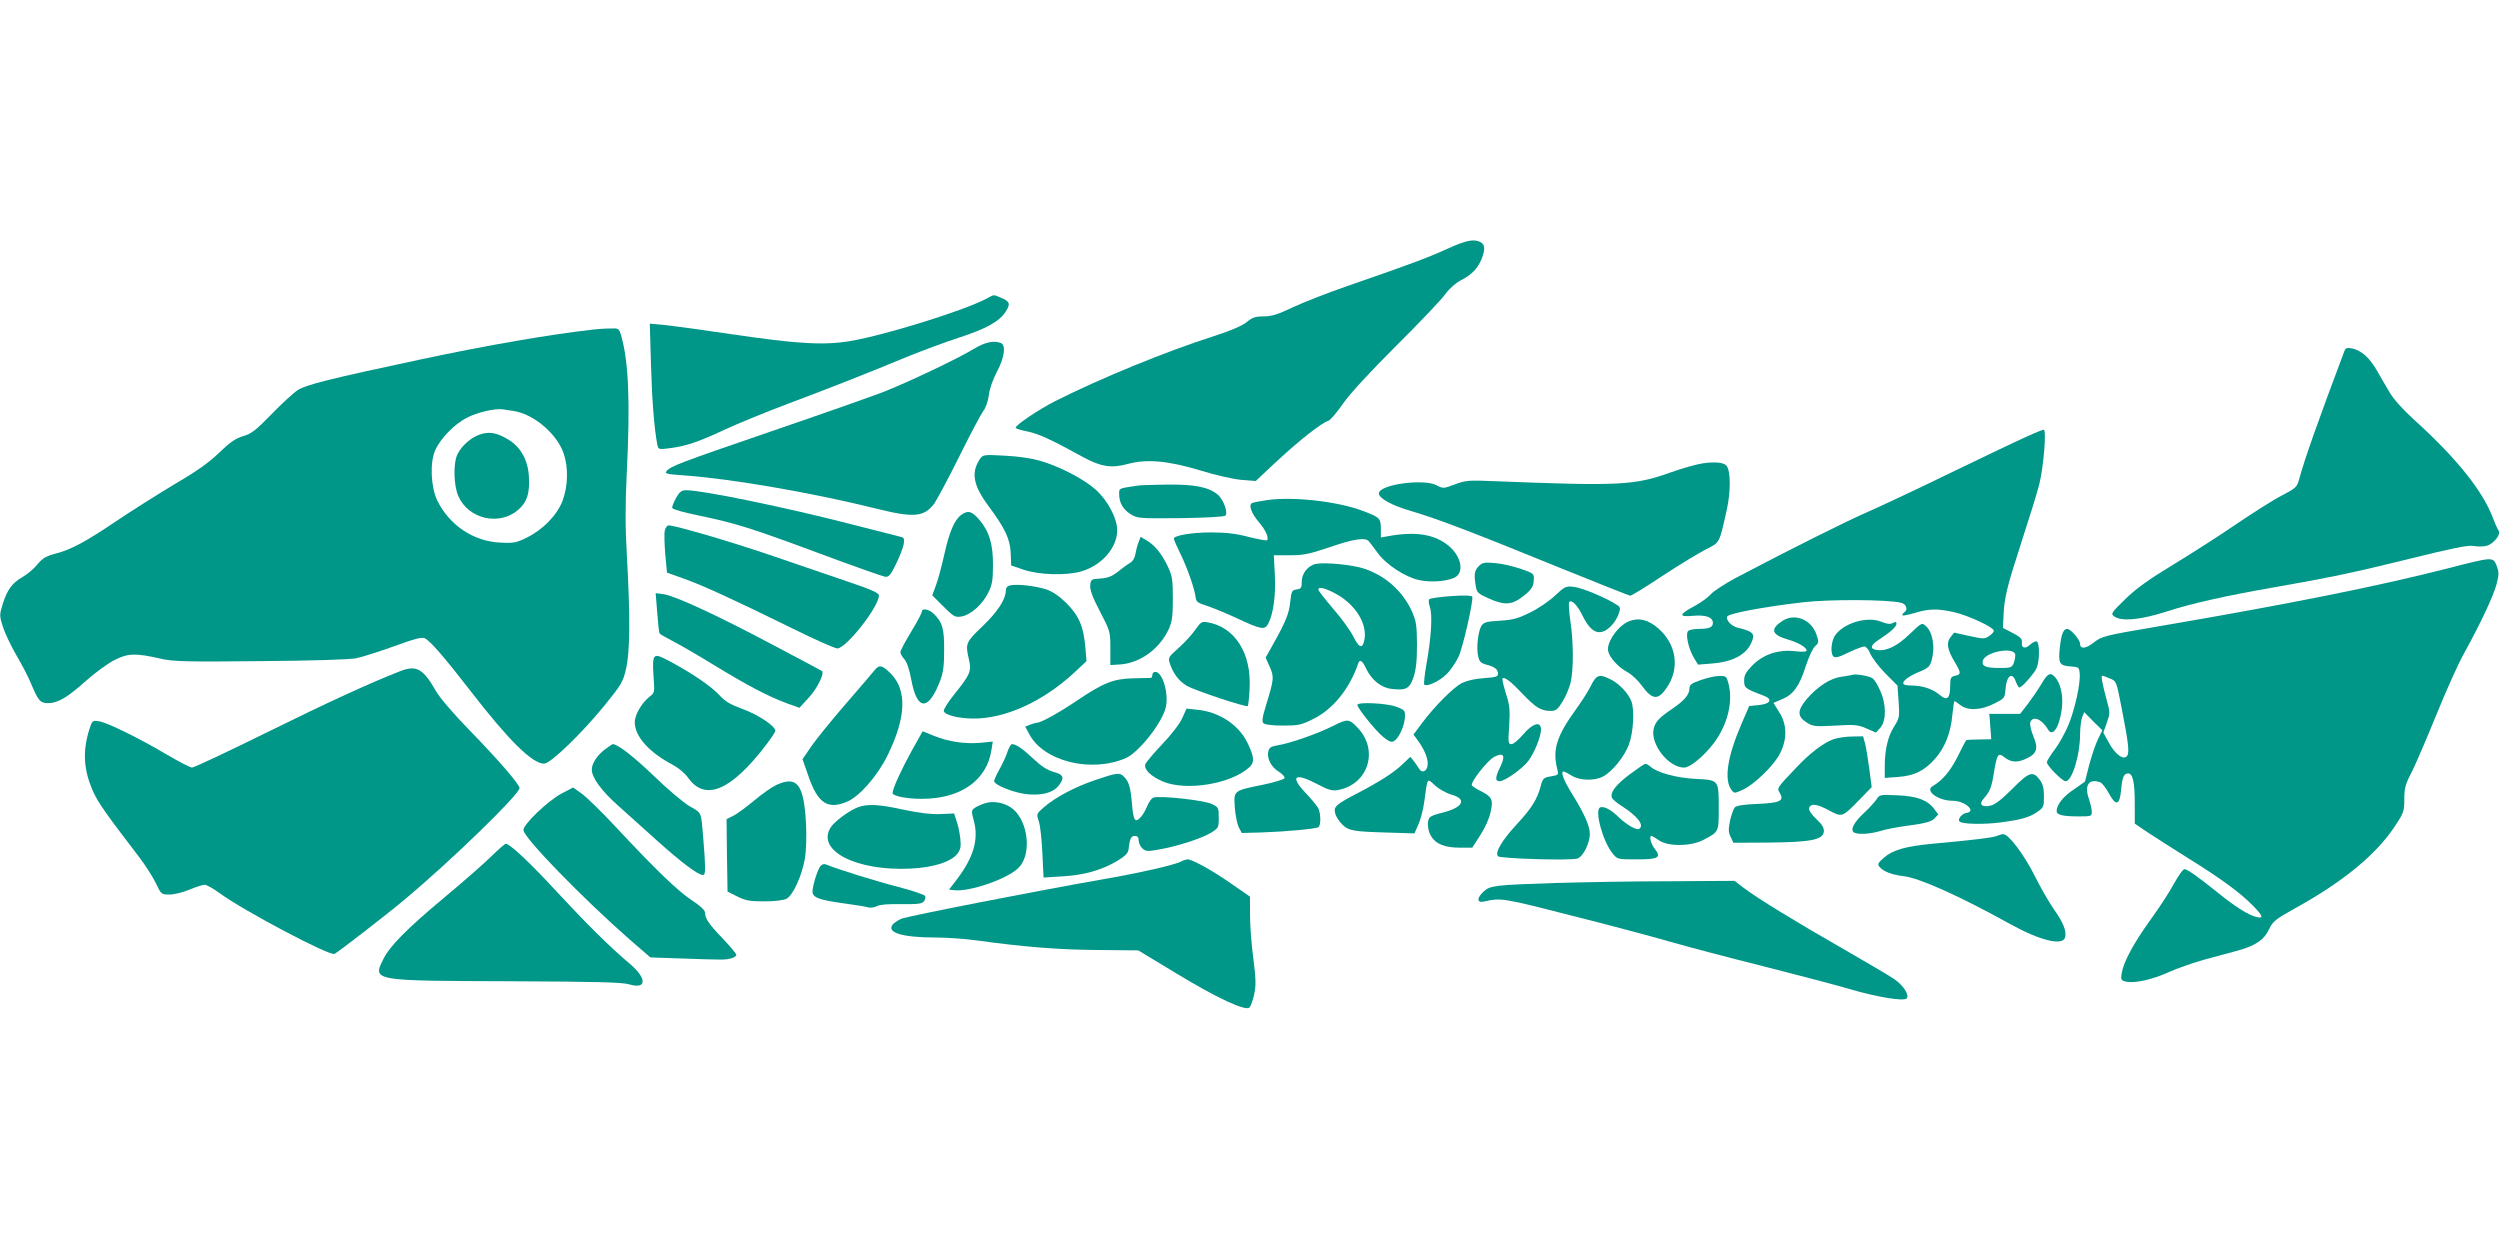 <?xml version="1.0" standalone="no"?>
<!DOCTYPE svg PUBLIC "-//W3C//DTD SVG 20010904//EN"
 "http://www.w3.org/TR/2001/REC-SVG-20010904/DTD/svg10.dtd">
<svg version="1.0" xmlns="http://www.w3.org/2000/svg"
 width="1280pt" height="640pt" viewBox="0 0 1280 640"
 preserveAspectRatio="xMidYMid meet">
<g transform="translate(0,640) scale(0.1,-0.1)"
fill="#009688" stroke="none">
<path d="M7410 5126 c-96 -44 -178 -75 -510 -190 -102 -35 -229 -85 -282 -110
-76 -36 -107 -46 -148 -46 -42 0 -58 -5 -88 -30 -24 -19 -83 -44 -167 -71
-244 -78 -577 -214 -815 -334 -82 -42 -200 -121 -200 -135 0 -4 27 -13 60 -19
58 -12 121 -41 281 -129 95 -52 148 -61 235 -37 98 26 206 16 374 -35 75 -23
167 -44 207 -47 l72 -6 110 103 c112 104 226 194 261 205 11 3 45 43 76 88 37
53 135 159 273 297 119 118 232 237 251 264 21 29 53 57 80 71 54 28 84 58
105 107 20 50 19 75 -4 88 -35 18 -74 10 -171 -34z"/>
<path d="M5047 4869 c-114 -60 -515 -185 -693 -215 -134 -23 -273 -15 -609 35
-148 22 -303 43 -344 47 l-74 7 6 -209 c5 -182 17 -333 33 -413 5 -22 8 -23
61 -16 83 10 146 31 283 95 69 32 215 92 325 133 208 78 414 159 621 245 67
27 180 69 250 92 143 46 213 85 244 136 25 39 20 51 -26 70 -40 17 -31 17 -77
-7z"/>
<path d="M3040 4713 c-223 -25 -542 -80 -885 -153 -469 -100 -588 -130 -630
-157 -22 -14 -83 -70 -135 -124 -80 -82 -103 -100 -145 -112 -38 -11 -67 -31
-121 -83 -51 -50 -115 -96 -230 -163 -87 -52 -221 -137 -297 -188 -160 -108
-233 -147 -314 -168 -46 -12 -65 -23 -91 -54 -17 -22 -52 -51 -76 -65 -55 -32
-78 -64 -102 -138 -17 -56 -17 -60 0 -115 10 -32 41 -98 70 -148 29 -49 63
-115 75 -145 37 -88 47 -100 87 -100 50 0 98 28 194 114 47 42 113 90 147 107
69 35 108 36 238 6 60 -14 132 -16 508 -12 267 2 460 8 492 15 30 6 116 34
192 61 107 39 142 48 158 41 27 -12 101 -98 235 -271 194 -251 315 -371 376
-371 32 0 192 154 310 299 85 105 94 120 109 185 21 86 22 273 5 572 -9 158
-9 263 -1 430 18 365 10 572 -29 707 -11 36 -12 37 -58 35 -26 0 -63 -3 -82
-5z m-406 -418 c101 -17 219 -118 252 -217 25 -73 22 -168 -6 -243 -29 -74
-101 -148 -184 -188 -52 -26 -68 -29 -135 -25 -137 6 -260 89 -322 215 -33 69
-39 193 -11 257 28 63 101 137 166 169 54 27 143 47 181 41 11 -1 38 -6 59 -9z"/>
<path d="M2456 4175 c-44 -15 -91 -56 -113 -99 -23 -45 -21 -161 4 -217 53
-118 211 -153 308 -68 44 39 58 84 53 169 -5 85 -42 152 -108 191 -58 34 -95
41 -144 24z"/>
<path d="M4985 4613 c-86 -52 -342 -173 -465 -221 -58 -22 -315 -113 -573
-201 -472 -162 -514 -178 -535 -204 -10 -12 3 -15 90 -21 241 -17 658 -89 988
-171 189 -47 241 -42 293 26 13 19 71 126 127 239 56 113 112 219 124 235 14
18 25 52 29 82 3 31 20 79 41 119 39 73 48 137 20 148 -36 14 -82 4 -139 -31z"/>
<path d="M12002 4599 c-137 -364 -204 -554 -231 -655 -10 -37 -17 -44 -86 -80
-42 -21 -146 -87 -233 -146 -86 -59 -233 -153 -327 -210 -125 -76 -189 -122
-244 -176 -72 -70 -75 -75 -56 -88 36 -27 135 -18 268 25 126 41 303 81 562
126 265 46 404 75 690 146 210 52 289 68 317 64 21 -4 51 -4 68 0 35 8 77 59
63 78 -5 7 -18 35 -28 62 -52 140 -185 307 -405 506 -59 54 -107 107 -127 143
-18 31 -48 81 -65 112 -37 64 -80 101 -126 110 -27 5 -33 3 -40 -17z"/>
<path d="M10380 4166 c-41 -18 -214 -100 -385 -183 -170 -83 -364 -174 -430
-203 -107 -46 -399 -192 -680 -340 -55 -30 -111 -66 -125 -82 -14 -16 -52 -44
-84 -61 -81 -43 -83 -57 -8 -50 65 6 102 -7 102 -36 0 -23 -19 -31 -74 -31
-23 0 -47 -5 -53 -11 -14 -14 1 -87 28 -134 l23 -38 73 6 c116 9 189 54 208
129 7 26 -10 38 -77 54 -32 7 -62 38 -55 57 6 16 187 50 385 73 135 16 435 15
505 -2 27 -6 38 -36 17 -49 -5 -3 -10 -10 -10 -15 0 -4 27 1 61 11 74 23 119
24 207 4 70 -17 193 -73 200 -93 2 -6 -8 -18 -23 -28 -24 -16 -30 -16 -103 0
l-77 17 -18 -23 c-23 -28 -17 -64 21 -127 33 -56 34 -64 2 -71 -22 -5 -25 -11
-25 -53 -1 -65 -16 -77 -55 -44 -34 29 -87 47 -141 47 -20 0 -39 3 -42 7 -12
12 24 41 79 63 46 19 55 27 64 59 19 67 6 144 -30 176 -20 18 -21 17 -83 -42
-64 -62 -119 -88 -167 -81 -38 5 -34 25 12 54 58 38 88 65 88 81 0 10 -5 11
-19 3 -14 -7 -30 -5 -57 6 -72 30 -190 -4 -237 -67 -21 -29 -27 -93 -10 -110
9 -9 28 -4 77 20 35 17 72 31 81 31 9 0 23 -16 31 -37 9 -21 43 -66 77 -101
l62 -62 6 -82 c5 -78 4 -85 -22 -126 -33 -52 -49 -120 -49 -204 l0 -61 68 5
c83 6 136 32 190 94 50 56 80 132 88 224 4 39 9 70 11 70 3 0 16 -9 30 -20 38
-30 106 -27 174 8 52 26 54 29 57 72 5 71 35 93 53 40 6 -16 14 -30 18 -30 14
0 80 76 90 103 14 37 14 124 0 132 -6 4 -21 -3 -34 -15 -26 -25 -47 -19 -43
13 2 16 -8 26 -47 46 l-50 26 3 60 c3 92 18 152 92 380 38 116 79 248 91 295
22 88 38 280 23 280 -5 0 -43 -15 -84 -34z m-62 -1117 c1 -8 -2 -28 -7 -42
-10 -25 -14 -27 -73 -27 -71 0 -92 9 -86 36 8 45 158 75 166 33z"/>
<path d="M5016 4048 c-45 -69 -33 -134 46 -240 85 -115 110 -168 113 -242 l2
-61 64 -22 c79 -27 219 -31 297 -8 104 31 182 121 182 210 0 61 -48 152 -110
208 -60 54 -183 118 -285 148 -42 12 -114 23 -181 26 -110 6 -112 5 -128 -19z"/>
<path d="M8720 4028 c-30 -4 -105 -25 -167 -47 -183 -66 -262 -70 -891 -45
-142 6 -157 5 -213 -16 -58 -22 -61 -22 -93 -5 -66 36 -296 4 -296 -41 0 -26
67 -63 173 -93 131 -39 307 -106 758 -290 190 -77 351 -141 356 -141 6 0 80
45 164 101 85 56 184 116 221 135 75 38 70 28 110 208 20 94 19 195 -2 221
-14 17 -55 22 -120 13z"/>
<path d="M5820 3913 c-93 -14 -90 -12 -90 -43 0 -44 20 -78 59 -103 35 -21 44
-22 255 -20 126 2 224 7 230 13 15 15 -11 86 -41 109 -47 38 -117 51 -257 50
-72 -1 -142 -3 -156 -6z"/>
<path d="M3461 3850 c-12 -22 -21 -45 -19 -51 2 -7 64 -24 138 -39 183 -38
265 -63 622 -196 169 -63 317 -115 330 -117 19 -2 28 9 56 66 18 37 36 83 39
101 4 29 2 34 -18 38 -13 3 -130 33 -259 66 -322 83 -753 172 -835 172 -26 0
-35 -7 -54 -40z"/>
<path d="M6491 3840 c-35 -5 -71 -12 -79 -15 -21 -8 -7 -51 34 -99 34 -39 52
-81 41 -92 -3 -3 -45 5 -94 17 -65 17 -116 23 -193 23 -100 0 -190 -16 -190
-32 0 -5 15 -39 34 -78 35 -71 73 -180 78 -224 2 -21 12 -28 58 -42 30 -10 98
-38 150 -62 130 -61 146 -63 164 -28 26 50 39 149 33 251 l-5 98 82 0 c69 0
99 6 203 41 124 43 184 52 202 30 6 -7 26 -33 44 -58 44 -61 142 -125 213
-140 60 -13 137 -7 180 12 52 24 38 106 -27 162 -72 61 -172 77 -316 50 l-33
-6 0 45 c0 53 -6 59 -92 91 -129 49 -354 74 -487 56z"/>
<path d="M4922 3764 c-34 -24 -61 -85 -87 -202 -13 -59 -32 -130 -43 -159
l-19 -51 57 -57 c55 -54 60 -57 95 -51 47 9 107 63 136 124 19 38 23 64 23
137 1 108 -19 174 -70 234 -38 44 -57 50 -92 25z"/>
<path d="M3404 3685 c-4 -14 -2 -69 2 -122 l9 -95 90 -32 c99 -36 244 -102
555 -255 113 -56 215 -101 227 -101 45 0 213 213 213 271 0 13 -37 30 -162 72
-90 31 -269 92 -398 136 -207 70 -482 151 -517 151 -7 0 -15 -11 -19 -25z"/>
<path d="M5829 3623 c-6 -15 -13 -43 -16 -61 -3 -19 -14 -37 -27 -44 -11 -6
-39 -26 -61 -44 -31 -25 -52 -33 -90 -36 -48 -3 -50 -4 -53 -35 -2 -23 11 -60
50 -134 52 -100 53 -103 53 -188 l0 -86 50 3 c102 7 202 79 249 181 17 38 21
65 21 156 0 98 -3 116 -26 165 -31 65 -66 108 -108 133 l-31 18 -11 -28z"/>
<path d="M12525 3488 c-358 -91 -796 -179 -1486 -297 -265 -45 -278 -49 -318
-80 -41 -33 -71 -36 -71 -7 0 20 -48 76 -66 76 -19 0 -30 -27 -37 -90 -10 -86
-3 -98 52 -102 44 -3 46 -4 49 -36 5 -50 -25 -187 -59 -267 -16 -38 -47 -94
-69 -123 -22 -29 -40 -58 -40 -65 0 -17 79 -97 96 -97 33 0 74 134 74 240 0
32 5 71 10 86 l11 28 46 -47 47 -46 -22 -45 c-12 -24 -32 -83 -45 -131 l-22
-87 -57 -40 c-55 -36 -88 -79 -88 -111 0 -19 31 -27 113 -27 63 0 67 1 67 23
0 13 -7 44 -16 70 -23 68 3 103 60 81 9 -3 28 -28 43 -55 36 -68 56 -63 63 16
6 66 14 85 36 85 24 0 34 -45 34 -154 l0 -103 68 -46 c37 -24 130 -84 207
-132 164 -102 262 -173 328 -240 54 -55 59 -70 20 -60 -41 10 -110 53 -197
124 -109 87 -157 121 -172 121 -7 0 -30 -33 -52 -72 -21 -40 -76 -125 -122
-188 -87 -121 -137 -214 -147 -273 -5 -33 -3 -37 22 -43 42 -10 135 10 222 50
43 19 121 46 173 61 52 14 129 35 170 46 97 26 142 56 168 112 19 40 32 50
132 106 246 136 413 273 510 418 47 71 50 78 50 141 0 56 5 76 39 141 21 42
77 173 125 291 48 118 111 260 142 315 87 158 151 295 167 356 12 48 12 60 0
92 -19 47 -17 47 -258 -15z m-1722 -562 c33 -13 33 -14 60 -152 35 -180 40
-226 28 -244 -17 -25 -62 8 -94 68 l-28 51 18 51 c17 48 17 52 -1 117 -23 86
-30 123 -22 123 4 0 21 -6 39 -14z"/>
<path d="M6739 3513 c-41 -7 -74 -48 -74 -91 0 -32 -3 -37 -26 -40 -24 -3 -27
-8 -33 -63 -6 -61 -22 -100 -89 -220 l-37 -66 21 -47 c23 -52 22 -63 -18 -194
-20 -64 -23 -86 -14 -95 7 -7 45 -12 99 -12 79 0 94 3 154 33 103 50 188 156
232 285 8 24 22 14 41 -27 27 -57 78 -98 129 -103 75 -9 92 0 113 59 13 40 18
81 18 168 -1 102 -4 121 -27 172 -48 103 -134 180 -245 217 -58 19 -195 33
-244 24z m91 -148 c108 -55 174 -159 155 -245 -10 -44 -27 -37 -57 23 -14 28
-60 92 -102 140 -42 49 -76 93 -76 98 0 16 29 10 80 -16z"/>
<path d="M7571 3501 c-22 -22 -25 -42 -15 -102 5 -32 12 -39 64 -62 76 -35
117 -35 166 1 53 39 66 56 67 94 2 31 0 32 -68 56 -38 13 -98 27 -131 29 -53
5 -64 3 -83 -16z"/>
<path d="M5173 3403 c-15 -3 -23 -12 -23 -26 -1 -46 -41 -108 -119 -183 -87
-83 -89 -88 -70 -171 14 -59 7 -76 -75 -178 -31 -38 -55 -77 -54 -85 4 -20 71
-38 148 -39 165 -2 359 86 521 236 l62 58 -6 70 c-9 107 -32 161 -96 226 -40
39 -71 60 -106 72 -55 17 -147 28 -182 20z"/>
<path d="M7962 3351 c-29 -28 -86 -67 -128 -87 -62 -31 -88 -38 -155 -42 -68
-4 -82 -8 -94 -26 -17 -28 -27 -112 -17 -155 6 -29 14 -36 42 -44 43 -11 60
-24 60 -47 0 -14 -12 -18 -72 -22 -46 -3 -88 -13 -113 -25 -44 -23 -138 -117
-205 -206 l-43 -58 20 -27 c34 -46 53 -90 53 -122 0 -37 -28 -53 -44 -26 -6
10 -19 28 -28 40 l-17 21 -38 -36 c-44 -43 -116 -89 -228 -148 -114 -59 -128
-71 -119 -104 3 -16 19 -41 35 -57 34 -34 57 -38 243 -43 l128 -4 20 45 c11
25 25 77 30 116 18 130 13 123 56 84 21 -19 59 -40 85 -47 80 -23 57 -66 -48
-92 -27 -6 -56 -16 -62 -22 -18 -14 -16 -64 4 -98 24 -40 70 -59 146 -59 l65
0 41 64 c25 38 46 85 53 119 14 64 8 77 -53 108 -21 10 -40 23 -43 28 -9 14
80 129 115 146 47 25 59 7 31 -50 -27 -55 -28 -75 -4 -75 26 0 117 64 147 104
31 41 65 125 65 161 0 44 -42 33 -91 -25 -23 -27 -50 -50 -60 -50 -17 0 -18 8
-12 94 5 82 3 104 -17 166 -12 39 -20 73 -17 76 10 10 42 -14 105 -81 66 -69
93 -85 143 -85 24 0 35 8 58 46 16 25 35 69 42 97 16 66 16 207 -1 320 -7 48
-9 91 -6 95 14 13 42 -16 69 -71 32 -65 63 -91 100 -82 32 8 71 51 85 93 10
29 9 34 -11 46 -53 35 -176 86 -217 91 -43 5 -47 3 -98 -44z"/>
<path d="M3365 3264 c4 -54 9 -102 12 -107 2 -4 32 -21 65 -38 33 -17 130 -73
215 -125 172 -105 277 -160 372 -195 l64 -23 48 52 c42 45 81 124 68 136 -2 2
-119 64 -259 138 -283 150 -495 248 -554 256 l-39 5 8 -99z"/>
<path d="M7431 3348 c-57 -4 -108 -11 -113 -16 -5 -5 -3 -22 3 -40 14 -41 7
-156 -17 -289 -10 -56 -15 -105 -12 -108 13 -13 76 16 113 52 21 20 49 61 63
91 23 50 76 284 70 307 -2 6 -39 8 -107 3z"/>
<path d="M4720 3268 c0 -7 -25 -53 -55 -103 -30 -49 -55 -96 -55 -104 0 -8 9
-24 20 -36 13 -14 26 -52 36 -106 29 -157 86 -161 145 -11 18 46 23 78 23 162
1 111 -9 146 -56 190 -24 22 -58 27 -58 8z"/>
<path d="M9126 3221 c-64 -42 -56 -71 27 -95 55 -16 97 -41 97 -57 0 -6 -22
-8 -59 -3 -86 9 -160 -15 -217 -71 -35 -36 -44 -51 -44 -80 0 -37 5 -41 98
-76 50 -18 39 -43 -23 -49 l-49 -5 -39 -90 c-73 -169 -91 -287 -52 -339 14
-19 15 -19 57 0 60 27 162 126 192 187 37 74 36 147 -4 210 l-30 48 44 19 c58
24 89 67 121 168 15 46 36 92 48 103 20 18 20 22 7 61 -27 77 -111 110 -174
69z"/>
<path d="M8340 3219 c-57 -23 -117 -111 -106 -154 9 -35 54 -83 98 -106 21
-11 54 -42 73 -68 54 -75 84 -78 128 -13 69 99 51 224 -43 305 -52 45 -100 56
-150 36z"/>
<path d="M6120 3176 c-16 -24 -55 -66 -85 -93 -55 -49 -55 -50 -44 -84 17 -49
44 -85 85 -110 38 -23 305 -112 313 -104 2 3 7 43 9 89 10 182 -75 315 -215
340 -30 5 -35 1 -63 -38z"/>
<path d="M3351 3036 c-8 -9 -9 -40 -5 -98 6 -82 6 -85 -19 -104 -42 -33 -77
-94 -77 -132 0 -72 73 -154 193 -217 30 -16 64 -44 80 -67 87 -123 220 -67
400 169 26 34 47 66 47 71 0 24 -88 83 -166 111 -65 24 -92 40 -120 71 -40 44
-130 106 -245 169 -64 34 -78 39 -88 27z"/>
<path d="M4480 2971 c-8 -11 -75 -88 -148 -173 -73 -84 -153 -183 -178 -219
l-45 -66 32 -92 c47 -134 98 -167 195 -126 64 26 157 133 208 237 96 195 101
335 16 420 -42 42 -58 46 -80 19z"/>
<path d="M2045 2962 c-158 -62 -360 -155 -677 -311 -202 -100 -375 -181 -385
-181 -10 1 -67 30 -128 66 -140 83 -304 164 -348 171 -34 5 -35 4 -50 -43 -35
-112 -29 -207 20 -317 26 -57 62 -109 233 -332 34 -44 73 -106 88 -137 27 -57
28 -58 70 -58 23 0 69 11 102 25 33 14 68 25 78 25 10 0 45 -20 78 -44 123
-90 564 -323 587 -310 27 16 269 203 357 277 230 191 590 540 590 572 0 19
-106 142 -255 295 -82 84 -155 169 -173 202 -67 116 -100 135 -187 100z"/>
<path d="M5900 2945 c0 -8 -3 -15 -7 -16 -5 0 -46 -1 -93 -2 -100 -3 -149 -22
-286 -114 -88 -60 -184 -113 -203 -113 -5 0 -21 -4 -36 -10 l-26 -10 20 -37
c72 -141 319 -202 496 -124 67 30 186 181 204 260 16 71 -17 181 -54 181 -8 0
-15 -7 -15 -15z"/>
<path d="M9485 2945 c-5 -2 -31 -6 -56 -10 -58 -7 -125 -51 -180 -116 -48 -58
-48 -88 4 -120 29 -18 42 -20 144 -14 101 6 117 4 160 -15 l48 -21 23 26 c31
36 30 122 -2 190 -12 28 -29 55 -37 61 -14 12 -86 25 -104 19z"/>
<path d="M10452 2898 c-17 -29 -49 -75 -70 -103 l-39 -50 -79 0 -79 0 3 -32
c1 -18 3 -48 5 -65 l2 -33 -62 -1 c-34 0 -64 -2 -67 -5 -2 -2 -22 -40 -44 -85
-37 -73 -77 -120 -127 -149 -41 -24 28 -75 103 -75 62 0 123 -54 71 -62 -24
-3 -48 -33 -36 -44 14 -14 123 -16 208 -5 108 14 149 26 190 54 32 22 34 27
34 80 0 41 -6 64 -21 84 -35 47 -54 42 -140 -45 -55 -55 -90 -82 -113 -87 -45
-10 -61 7 -34 37 31 34 40 56 52 133 16 96 22 104 56 76 33 -25 65 -27 112 -4
52 24 60 52 34 113 -12 29 -19 60 -16 71 12 37 59 18 91 -36 17 -30 42 -11 58
46 26 87 17 176 -22 222 -24 27 -38 20 -70 -35z"/>
<path d="M8145 2888 c-14 -28 -49 -83 -77 -121 -98 -136 -120 -205 -95 -304 8
-30 7 -31 -32 -38 -37 -6 -42 -10 -52 -48 -18 -69 -47 -115 -120 -194 -79 -85
-117 -149 -99 -167 12 -12 362 -23 405 -12 29 7 65 78 65 127 0 40 -29 105
-94 209 -41 67 -57 110 -40 110 4 0 22 -10 41 -21 41 -26 116 -28 160 -5 47
24 110 102 133 164 23 62 30 178 12 223 -16 40 -61 88 -103 109 -60 31 -75 27
-104 -32z"/>
<path d="M8708 2918 c-47 -16 -58 -24 -58 -42 0 -32 -25 -62 -88 -105 -67 -45
-87 -67 -95 -102 -19 -78 76 -199 155 -199 32 0 104 60 154 127 70 94 99 213
73 306 -9 34 -12 37 -47 36 -20 0 -63 -10 -94 -21z"/>
<path d="M6950 2791 c0 -17 94 -134 133 -165 30 -24 42 -28 55 -20 24 15 52
75 55 119 2 37 0 40 -43 56 -48 19 -200 26 -200 10z"/>
<path d="M6053 2723 c-13 -29 -56 -85 -103 -134 -44 -46 -82 -92 -86 -102 -8
-26 27 -61 89 -88 120 -51 352 -13 445 74 27 25 23 54 -13 128 -46 90 -144
154 -254 165 l-56 6 -22 -49z"/>
<path d="M6827 2684 c-77 -39 -221 -90 -285 -100 -33 -5 -44 -12 -48 -30 -9
-36 14 -81 53 -105 19 -12 32 -26 30 -33 -2 -6 -50 -21 -107 -33 -157 -32
-153 -30 -148 -116 3 -40 12 -85 20 -102 l16 -30 104 3 c121 4 274 18 288 27
14 8 13 71 -1 98 -7 12 -36 48 -66 79 -81 86 -53 104 64 42 55 -29 74 -34 103
-29 155 28 211 203 102 318 -44 47 -52 48 -125 11z"/>
<path d="M4668 2556 c-52 -94 -98 -194 -98 -216 0 -16 72 -30 150 -30 198 0
332 94 356 249 l7 44 -62 -6 c-81 -7 -163 5 -238 35 l-59 24 -56 -100z"/>
<path d="M9387 2615 c-52 -19 -120 -71 -187 -142 -103 -108 -103 -108 -88
-132 25 -41 3 -52 -112 -57 -67 -2 -109 -9 -117 -17 -7 -7 -18 -38 -25 -68 -9
-45 -9 -60 3 -84 l14 -30 180 1 c214 2 278 14 283 55 2 19 -7 36 -39 66 -28
27 -40 47 -36 57 9 24 41 20 103 -14 66 -35 66 -35 153 54 l64 66 -12 92 c-7
51 -16 110 -22 131 l-10 37 -57 -1 c-31 0 -74 -7 -95 -14z"/>
<path d="M3100 2565 c-42 -31 -70 -73 -70 -106 0 -40 50 -109 135 -184 43 -39
133 -119 199 -179 125 -112 210 -176 235 -176 12 0 13 18 8 105 -4 58 -10 130
-13 160 -7 54 -7 56 -63 87 -31 18 -113 87 -182 154 -103 99 -186 164 -212
164 -2 0 -18 -11 -37 -25z"/>
<path d="M5159 2553 c-6 -21 -25 -61 -40 -89 -16 -28 -29 -56 -29 -63 0 -21
108 -63 175 -68 74 -6 127 9 155 44 32 41 26 57 -26 71 -32 9 -63 29 -102 66
-55 52 -90 76 -111 76 -5 0 -15 -17 -22 -37z"/>
<path d="M8345 2436 c-72 -54 -102 -93 -92 -120 3 -8 25 -27 49 -42 83 -53
119 -100 90 -118 -13 -8 -63 21 -102 58 -43 42 -77 59 -97 52 -31 -12 14 -177
64 -236 24 -30 26 -30 124 -30 112 0 127 9 90 56 -19 25 -29 64 -15 64 3 0 20
-10 37 -22 46 -33 163 -32 227 1 80 41 80 42 80 157 0 152 2 150 -117 156
-100 5 -199 32 -233 63 -9 8 -21 15 -26 14 -5 0 -40 -24 -79 -53z"/>
<path d="M5610 2407 c-107 -36 -206 -89 -265 -140 -39 -34 -39 -34 -26 -73 7
-21 15 -95 18 -163 l6 -124 96 6 c111 6 202 32 281 79 40 24 56 40 58 58 6 56
13 70 32 70 14 0 20 -7 20 -23 0 -13 9 -32 19 -41 17 -15 27 -16 82 -6 94 16
218 56 267 85 41 25 42 28 42 79 0 51 -1 53 -37 70 -40 19 -268 44 -298 32 -9
-3 -23 -23 -31 -43 -9 -21 -23 -46 -32 -55 -29 -34 -39 -21 -46 62 -7 88 -16
118 -41 143 -22 23 -35 21 -145 -16z"/>
<path d="M3975 2381 c-22 -10 -74 -46 -115 -81 -41 -34 -90 -70 -108 -78 l-32
-16 2 -185 3 -186 50 -25 c42 -21 64 -25 140 -25 55 0 99 6 113 14 33 18 78
119 93 204 7 43 9 114 6 177 -11 205 -45 250 -152 201z"/>
<path d="M2875 2337 c-71 -38 -195 -157 -195 -187 0 -38 307 -353 547 -563
l103 -89 147 -5 c230 -8 236 -8 266 0 15 4 27 12 27 18 0 6 -31 43 -69 83 -72
75 -91 103 -91 133 0 12 -24 35 -67 63 -72 47 -187 158 -394 380 -69 74 -146
149 -171 167 l-44 31 -59 -31z"/>
<path d="M9607 2306 c-10 -14 -38 -45 -63 -68 -52 -48 -72 -87 -52 -100 20
-12 80 -9 134 7 27 9 96 22 153 29 79 11 109 19 125 35 l20 21 -20 27 c-35 47
-89 67 -189 71 -89 4 -92 4 -108 -22z"/>
<path d="M5053 2290 c-18 -4 -43 -15 -57 -23 -24 -16 -24 -17 -9 -73 24 -93
-3 -184 -86 -294 l-42 -55 29 -3 c77 -8 265 56 324 112 65 59 59 210 -11 290
-34 38 -97 58 -148 46z"/>
<path d="M4393 2267 c-45 -17 -118 -71 -139 -102 -78 -119 130 -227 411 -212
116 6 203 34 236 75 17 22 20 36 16 77 -3 28 -11 68 -19 90 l-13 40 -70 -3
c-48 -2 -107 5 -187 22 -127 28 -185 31 -235 13z"/>
<path d="M10224 2120 c-22 -9 -122 -21 -330 -40 -138 -13 -204 -32 -249 -72
-29 -25 -33 -33 -23 -45 20 -25 64 -42 125 -49 81 -10 281 -99 543 -244 155
-86 271 -114 283 -70 9 33 -9 76 -56 143 -24 34 -70 113 -101 176 -54 107
-133 212 -160 210 -6 0 -21 -4 -32 -9z"/>
<path d="M2518 2018 c-35 -35 -142 -129 -238 -209 -197 -164 -287 -255 -319
-323 -53 -108 -53 -108 649 -110 447 -2 575 -5 612 -16 91 -27 91 31 1 107
-98 82 -219 202 -372 367 -134 146 -241 246 -261 246 -5 0 -37 -28 -72 -62z"/>
<path d="M6049 1990 c-31 -18 -216 -60 -419 -95 -310 -54 -981 -185 -1015
-199 -16 -7 -36 -20 -44 -29 -34 -42 49 -67 218 -67 59 0 154 -7 212 -15 238
-33 426 -48 620 -49 l207 -2 195 -118 c206 -125 352 -193 374 -175 6 6 17 35
24 66 10 45 10 76 -4 186 -10 73 -17 173 -17 224 l0 92 -95 66 c-99 69 -200
125 -225 125 -8 -1 -22 -5 -31 -10z"/>
<path d="M4201 1966 c-15 -18 -41 -101 -41 -131 0 -30 34 -43 159 -60 58 -8
116 -17 127 -21 12 -3 32 0 45 7 15 8 60 11 125 10 80 -1 104 1 114 14 7 8 10
20 7 27 -2 7 -65 28 -138 47 -114 29 -315 92 -370 115 -9 4 -21 1 -28 -8z"/>
<path d="M7960 1879 c-307 -10 -331 -13 -364 -44 -36 -33 -35 -59 2 -51 86 20
97 18 437 -69 187 -47 417 -108 510 -135 94 -27 314 -85 490 -129 176 -45 372
-96 435 -115 136 -40 276 -64 292 -48 16 16 -17 68 -65 100 -23 16 -139 84
-257 152 -247 141 -444 262 -512 314 l-47 36 -333 -2 c-183 0 -448 -5 -588 -9z"/>
</g>
</svg>
